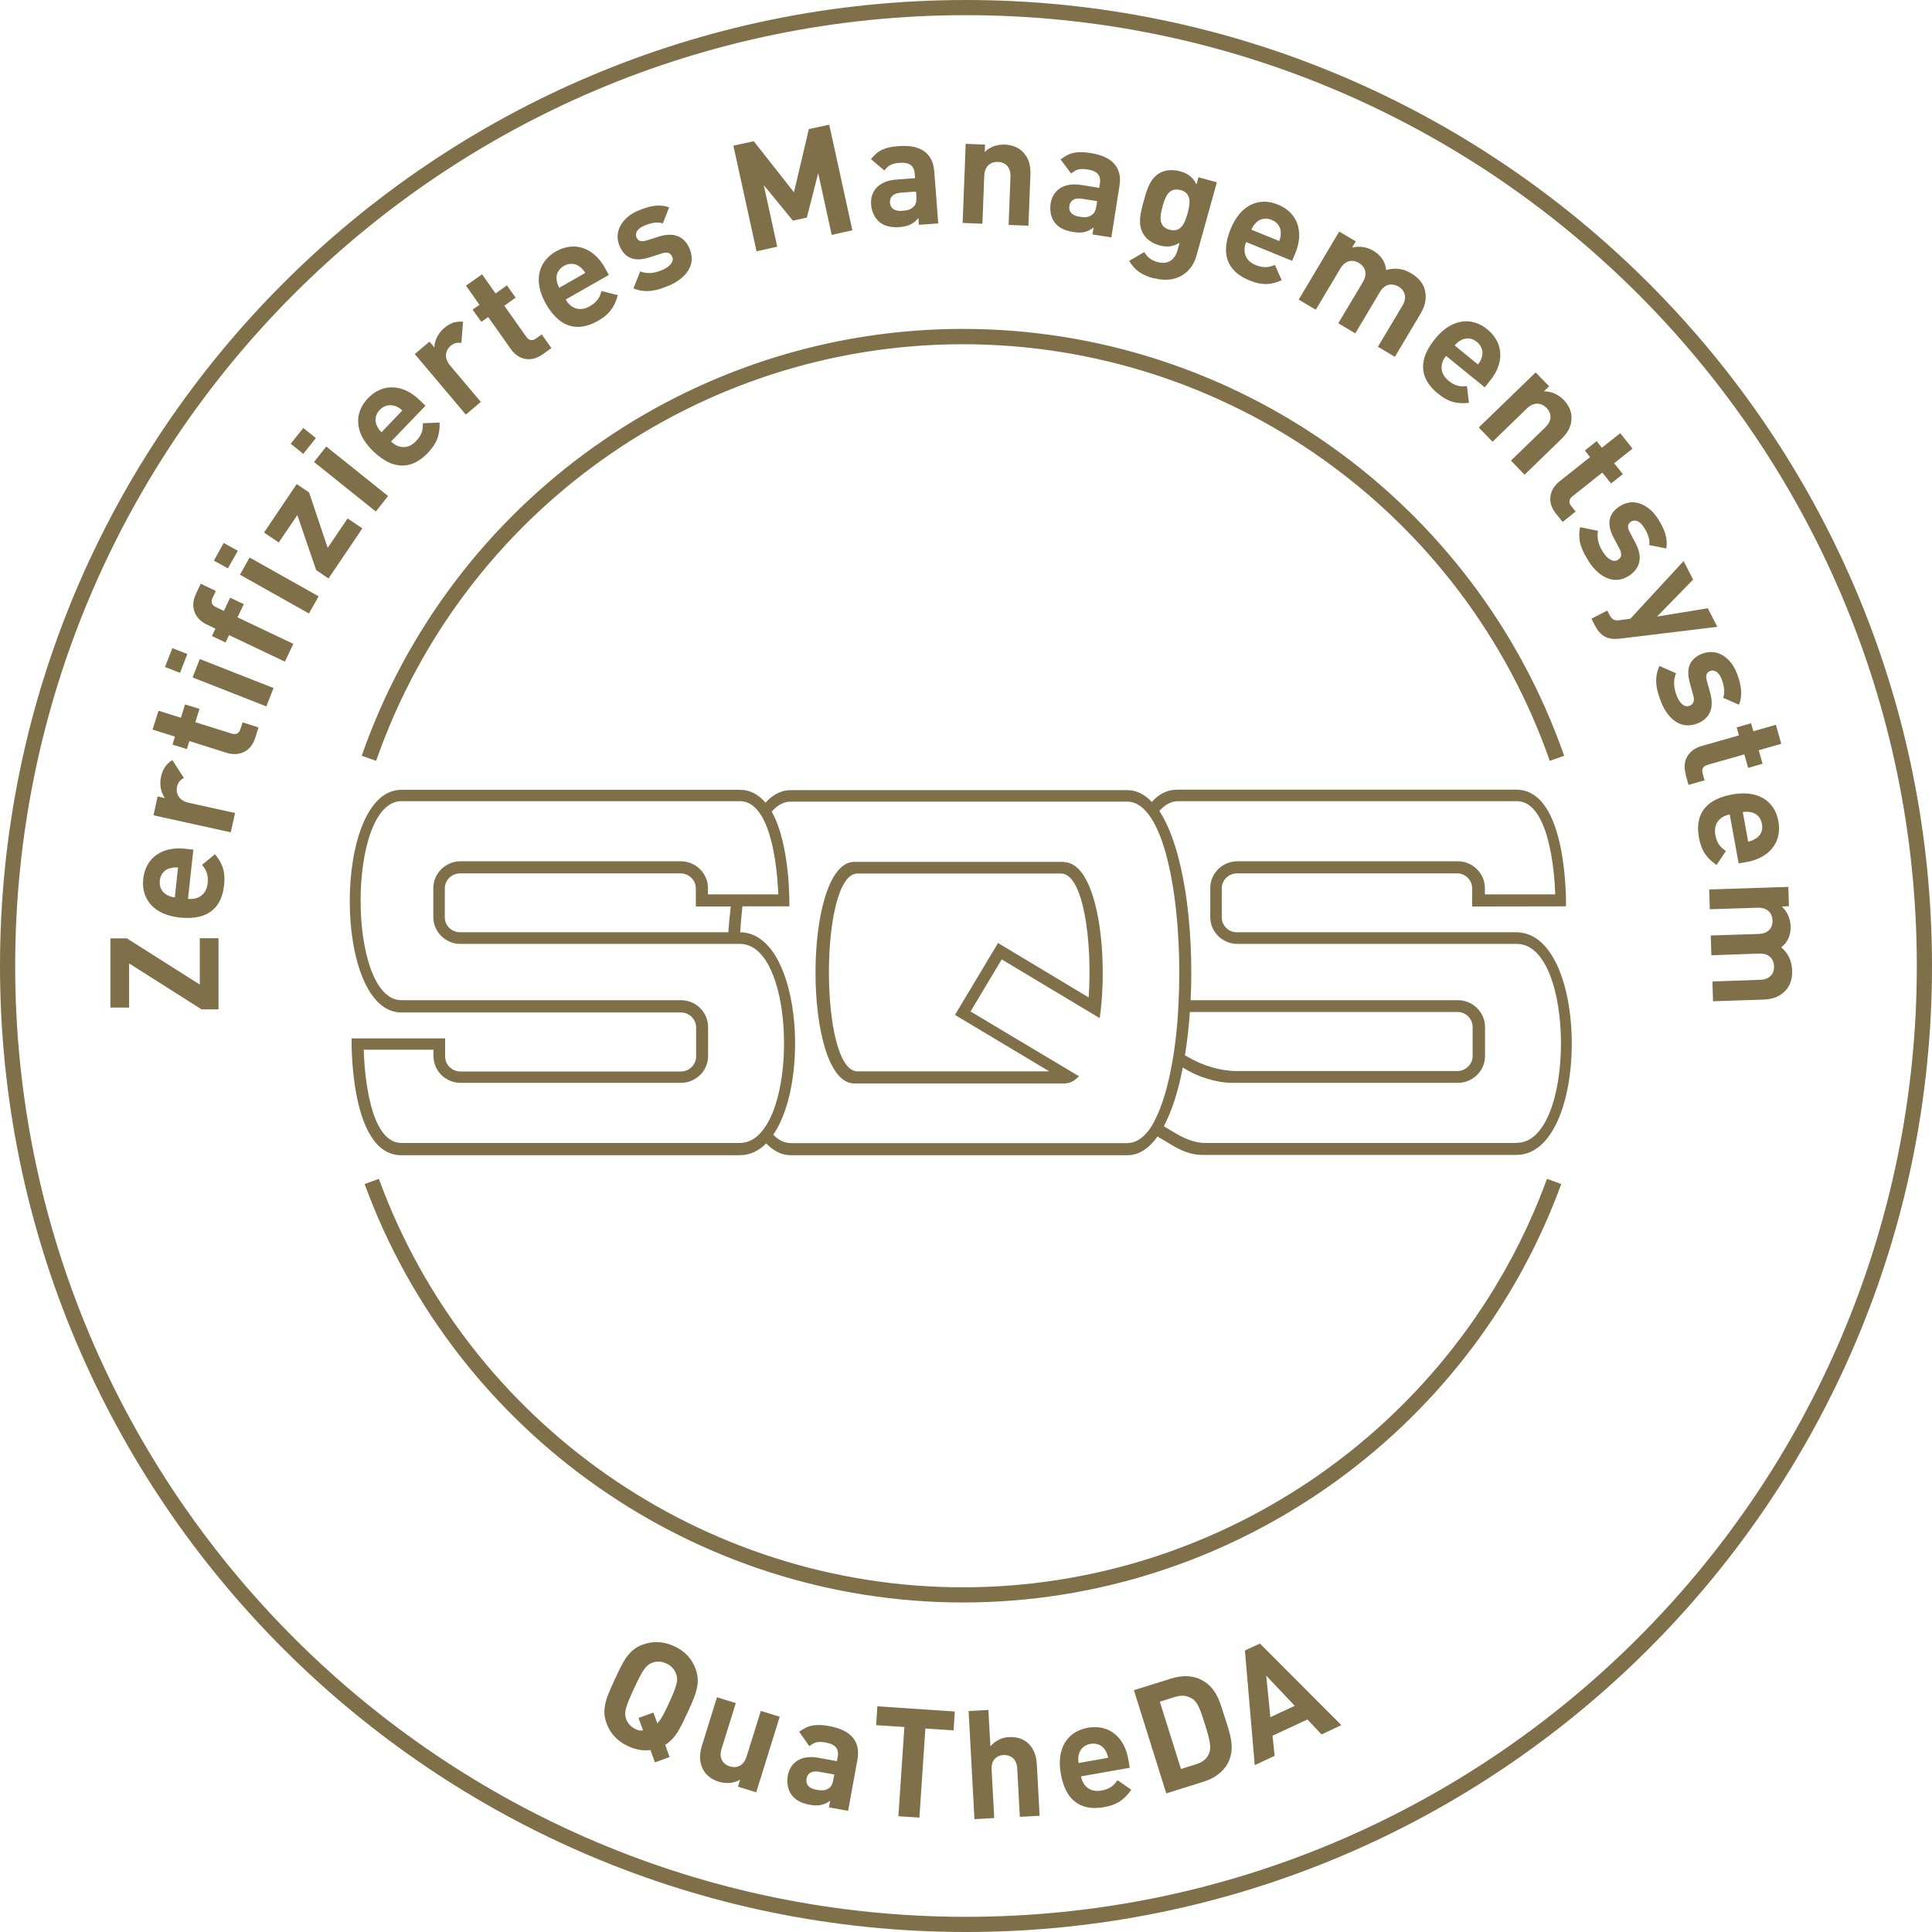 <svg xmlns="http://www.w3.org/2000/svg" viewBox="0 0 126 126"><path fill="#7f704a" d="M63 126C28.26 126 0 97.74 0 63S28.26 0 63 0s63 28.26 63 63-28.26 63-63 63ZM63 .99C28.81.99.99 28.81.99 63S28.81 125.01 63 125.01 125.01 97.19 125.01 63 97.19.99 63 .99Z"/><path fill="#7f704a" d="M69.39 56.21H55.72c-3.38 0-3.38 14.45 0 14.45h13.67c.1 0 .19-.01.28-.03.26-.06.49-.22.7-.44-3.48-2.08-7.05-4.21-7.05-4.21l-.02-.02 2.03-3.39s3.25 1.95 6.39 3.83c.04-.27.07-.55.1-.83.4-4.16-.41-9.34-2.43-9.34ZM71 65.05c-3-1.8-5.91-3.55-5.91-3.55l-2.81 4.69s2.95 1.76 6.15 3.68H55.92c-2.48 0-2.48-12.9 0-12.9H69.2c1.45 0 2.05 4.41 1.8 8.08Zm28.05-4.25H80.66c-.54 0-.98-.44-.98-.97v-1.89c0-.54.45-.98 1-.98h14.35c.54 0 .98.44.98.98v1.18h.03l6.09-.01s.17-7.61-3.24-7.61h-22.1c-.7 0-1.24.31-1.67.8-.47-.49-1-.77-1.6-.77H51.56c-.62 0-1.16.3-1.64.82-.43-.52-.98-.84-1.68-.84H26.17c-4.48 0-4.48 14.52 0 14.52H44.4c.55 0 1 .44 1 .98v1.89c0 .54-.45.98-1 .98H30.03c-.55 0-1-.44-1-.98v-1.18h-6.1s-.17 7.62 3.24 7.62h22.07c.67 0 1.25-.28 1.73-.77.47.49 1 .77 1.6.77h21.96c.76 0 1.41-.45 1.96-1.22.52.31.86.51.94.56.58.36 1.29.64 1.92.64H98.9c4.76 0 4.81-14.22.15-14.51ZM49.97 73.39c-.14.22-.29.41-.45.58-.36.36-.79.57-1.27.57H26.18c-2.07 0-2.41-4.52-2.46-6.08h4.55v.41c0 .97.79 1.75 1.77 1.75h14.37c.97 0 1.77-.78 1.77-1.75v-1.89c0-.96-.79-1.75-1.77-1.75H26.18c-3.55 0-3.55-12.98 0-12.98h22.07c.5 0 .9.26 1.22.68.15.19.28.42.4.67.68 1.46.85 3.73.89 4.73h-4.59v-.41c0-.96-.79-1.75-1.77-1.75H30.03c-.97 0-1.77.79-1.77 1.75v1.89c0 .96.79 1.75 1.77 1.75h18.23c3.13 0 3.7 8.65 1.72 11.82Zm-2.31-14.28c-.07.55-.12 1.12-.16 1.69H30.01c-.55 0-1-.43-1-.97v-1.89c0-.54.45-.98 1-.98h14.37c.55 0 1 .44 1 .98v1.18h2.28Zm27.64 14c-.13.24-.26.45-.41.64-.4.51-.86.8-1.37.8H51.58c-.42 0-.81-.19-1.15-.55 2.46-3.57 1.73-13.16-2.16-13.2.04-.58.09-1.14.15-1.69h3.06s.09-3.97-1.15-6.18c.37-.42.78-.65 1.24-.65h21.94c.44 0 .84.21 1.19.59.17.18.32.39.47.64 1.34 2.24 1.9 7.19 1.7 11.72-.01.26-.03.52-.04.77-.05.83-.13 1.64-.24 2.41-.04.28-.08.55-.13.81-.27 1.57-.66 2.93-1.17 3.88Zm23.61 1.43H78.54c-.5 0-1.13-.21-1.71-.54-.11-.06-.45-.26-.93-.55.53-.99.95-2.32 1.24-3.83.17.1.29.17.34.2.63.37 1.82.8 2.86.8h14.74c.97 0 1.77-.78 1.77-1.75v-1.89c0-.96-.79-1.75-1.77-1.75H77.65c.23-4.77-.45-9.93-2.04-12.34.35-.4.76-.64 1.24-.64h22.07c2.08 0 2.46 4.53 2.51 6.08h-4.59v-.41c0-.96-.79-1.75-1.77-1.75H80.7c-.97 0-1.77.78-1.77 1.75v1.89c0 .96.79 1.75 1.77 1.75h18.23c3.83 0 3.83 12.97 0 12.97Zm-21.63-5.72c.15-.9.25-1.84.32-2.82h17.46c.54 0 .98.44.98.98v1.89c0 .54-.45.98-1 .98H80.65c-1.05 0-2.21-.35-3.18-.92-.03-.02-.1-.06-.2-.11Zm23.79-19.2C95.4 33.37 80.02 22.45 62.8 22.45S30.2 33.37 24.53 49.62l-.94-.33C29.4 32.64 45.16 21.45 62.8 21.45s33.39 11.19 39.21 27.84l-.94.33ZM62.8 104.51c-17.38 0-33.06-10.97-39.02-27.29l.93-.34c5.81 15.93 21.12 26.64 38.09 26.64s32.27-10.7 38.09-26.64l.93.34c-5.96 16.32-21.64 27.29-39.02 27.29ZM14.26 65.83h-1.11l-4.73-3v2.88H7.2V61.2h1.08l4.75 3.01v-3.02h1.22v4.64Zm-1.99-7.21c.66.07 1.19-.28 1.27-1 .06-.56-.07-.85-.36-1.22l.84-.69c.47.58.7 1.11.59 2.04-.13 1.21-.81 2.31-2.89 2.09-1.67-.18-2.52-1.19-2.38-2.52.16-1.43 1.29-2.12 2.7-1.97l.57.06-.35 3.21Zm-1.22-1.99c-.32.1-.58.37-.63.8-.05.43.15.74.44.92.18.1.31.14.54.18l.21-1.95c-.23-.02-.37 0-.56.06Zm.94-5.9c-.24.15-.38.29-.45.6-.08.39.11.88.75 1.02l3.04.67-.28 1.26-5.04-1.11.27-1.23.48.11c-.24-.31-.38-.85-.26-1.39.11-.49.31-.81.74-1.09l.75 1.16Zm4.66-2.62c-.31 1-1.16 1.21-1.86.99l-2.44-.77-.16.52-.94-.29.16-.52-1.46-.46.39-1.23 1.46.46.27-.87.94.29-.27.87 2.36.74c.28.09.49 0 .58-.29l.14-.44 1.04.33-.21.67Zm-4.91-4.23-.98-.38.48-1.23.98.38-.48 1.23Zm5.63 2.19-4.81-1.89.47-1.2 4.81 1.89-.47 1.2Zm-1.88-5.81 3.64 1.73-.55 1.16-3.64-1.73-.23.48-.89-.42.23-.48-.58-.28c-.66-.31-1.14-1.04-.69-1.99l.31-.66.99.47-.22.46c-.13.28-.04.47.23.6l.51.24.41-.86.89.42-.41.86Zm-.62-3.19-.92-.51.64-1.15.92.51-.65 1.15Zm5.28 2.94-4.5-2.53.63-1.12 4.5 2.53-.63 1.12Zm1.28-2.28-.81-.55-1.23-3.59-1.21 1.79-.96-.65 2.13-3.16.81.55 1.21 3.61 1.3-1.92.96.65-2.2 3.26Zm-1.65-8.13-.82-.66.82-1.03.82.66-.82 1.03Zm4.73 3.76-4.03-3.23.8-1.01 4.03 3.23-.8 1.01Zm1-4.56c.48.46 1.11.5 1.61-.02.39-.41.47-.72.46-1.18l1.09-.04c.02.74-.13 1.31-.77 1.98-.84.88-2.05 1.34-3.56-.11-1.22-1.17-1.27-2.48-.35-3.45.99-1.04 2.32-.9 3.34.08l.42.4-2.24 2.33Zm.24-2.32c-.32-.11-.68-.06-.98.25-.3.31-.34.68-.21.99.08.19.16.3.32.47l1.36-1.42c-.17-.15-.29-.23-.48-.3Zm4.34-4.12c-.28-.02-.48 0-.72.21-.3.26-.44.76-.02 1.26l2.01 2.38-.98.83-3.33-3.95.96-.81.32.38c0-.39.21-.9.63-1.26.39-.33.74-.46 1.24-.42l-.11 1.38Zm5.3.75c-.86.61-1.65.26-2.07-.34l-1.48-2.09-.45.31-.57-.8.45-.31-.88-1.25 1.05-.74.88 1.25.74-.53.57.8-.74.53 1.43 2.02c.17.24.38.3.63.12l.38-.27.63.89-.57.41Zm1.51-3.57c.33.58.92.8 1.55.44.49-.28.65-.55.78-1l1.06.27c-.2.72-.49 1.22-1.3 1.68-1.06.6-2.35.7-3.39-1.12-.83-1.46-.51-2.74.65-3.41 1.25-.71 2.48-.2 3.18 1.03l.28.5-2.81 1.6Zm.89-2.16c-.27-.2-.64-.25-1.01-.04-.38.22-.52.56-.48.89.02.2.07.34.17.54l1.7-.97c-.12-.19-.22-.3-.38-.42Zm5.84 1.24c-.75.32-1.46.53-2.32.19l.44-1.11c.56.22 1.09.06 1.46-.1.41-.18.78-.5.63-.85-.1-.24-.3-.35-.69-.22l-.78.25c-.89.29-1.58.14-1.96-.73-.42-.98.21-1.88 1.18-2.3.74-.32 1.41-.46 2.05-.23l-.41 1.05c-.38-.13-.83-.02-1.24.16-.47.2-.58.51-.48.75.07.17.23.34.67.2l.78-.25c.98-.31 1.67-.02 2.01.78.45 1.05-.22 1.93-1.34 2.42Zm10.61-3.31-.88-4.02-.74 2.9-.91.2-1.9-2.32.88 4.02-1.35.3-1.51-6.89 1.33-.29 2.62 3.33.97-4.12 1.33-.29 1.51 6.89-1.35.3Zm5.69-.65-.03-.44c-.32.37-.63.54-1.23.59-.58.04-1.02-.07-1.35-.36-.3-.27-.48-.67-.51-1.12-.06-.82.45-1.53 1.65-1.62l1.22-.09-.02-.26c-.04-.56-.34-.79-1.02-.74-.49.04-.71.17-.96.5l-.88-.74c.46-.59.94-.79 1.8-.85 1.44-.11 2.24.45 2.33 1.65l.26 3.39-1.25.09Zm-.19-2.17-1.02.08c-.46.04-.7.27-.68.64.03.36.28.58.79.54.36-.03.58-.07.79-.31.13-.14.16-.35.14-.67l-.02-.28Zm6.04 2.16.12-3.12c.03-.7-.41-.96-.81-.97-.41-.02-.87.2-.9.91l-.12 3.12-1.29-.05.2-5.16 1.26.05-.02.48c.35-.34.83-.5 1.31-.48.51.02.92.21 1.2.5.4.43.49.92.47 1.49l-.13 3.3-1.29-.05Zm5.47.63.07-.44c-.4.29-.74.39-1.33.29-.58-.09-.98-.3-1.23-.65-.23-.33-.31-.76-.24-1.21.13-.81.79-1.39 1.97-1.21l1.2.19.04-.25c.09-.56-.15-.85-.82-.95-.49-.08-.73 0-1.05.27l-.69-.92c.59-.47 1.1-.55 1.95-.42 1.43.22 2.08.95 1.89 2.14l-.53 3.36-1.24-.19Zm.31-2.16-1.01-.16c-.46-.07-.75.1-.81.47-.05.35.14.62.64.7.35.06.58.06.84-.12.16-.11.24-.3.29-.62l.04-.27Zm3.7 5.04c-.76-.21-1.25-.51-1.62-1.15l.99-.57c.2.34.45.54.87.65.74.21 1.15-.25 1.29-.75l.14-.51c-.43.27-.84.3-1.32.17-.49-.14-.86-.41-1.06-.77-.34-.6-.2-1.25.04-2.12.24-.87.45-1.49 1.05-1.83.35-.2.83-.24 1.32-.11.53.15.83.38 1.07.86l.13-.47 1.2.33-1.33 4.79c-.33 1.19-1.42 1.83-2.76 1.46Zm1.73-5.76c-.74-.2-.99.4-1.17 1.06-.18.66-.28 1.32.45 1.52.74.2 1-.41 1.18-1.07.18-.66.27-1.31-.46-1.52Zm4.28 3.39c-.25.61-.06 1.22.61 1.49.52.21.84.17 1.27 0l.44 1c-.69.29-1.26.36-2.12 0-1.13-.46-2-1.42-1.21-3.35.64-1.56 1.84-2.1 3.08-1.59 1.33.54 1.69 1.82 1.15 3.14l-.22.53-2.99-1.22Zm2.26-.63c-.01-.34-.19-.66-.6-.82-.4-.17-.76-.06-1 .17-.14.14-.22.26-.32.47l1.82.74c.08-.21.1-.35.1-.56Zm6.33 7.46 1.6-2.68c.36-.61.1-1.04-.25-1.25-.34-.2-.86-.24-1.21.34l-1.61 2.71-1.11-.66 1.6-2.68c.36-.6.1-1.04-.25-1.25-.35-.21-.86-.24-1.22.37l-1.6 2.68-1.11-.66 2.64-4.44 1.08.64-.24.41c.47-.13.97-.04 1.38.2.49.29.79.71.84 1.26.61-.17 1.11-.1 1.66.23.44.26.76.65.86 1.04.15.57.02 1.06-.26 1.55l-1.69 2.84-1.11-.66Zm4.45.59c-.42.51-.41 1.15.15 1.61.44.36.75.41 1.21.36l.13 1.09c-.74.08-1.31-.02-2.03-.61-.95-.77-1.5-1.94-.18-3.56 1.06-1.31 2.37-1.47 3.41-.62 1.11.91 1.08 2.24.19 3.33l-.36.45-2.51-2.04Zm2.34.05c.09-.33 0-.68-.33-.96-.34-.28-.7-.28-1.01-.13-.18.1-.29.18-.44.36l1.52 1.24c.14-.18.2-.31.26-.51Zm1.89 6.78 2.24-2.17c.51-.49.37-.98.08-1.27-.28-.29-.77-.45-1.28.04l-2.24 2.17-.9-.93 3.71-3.59.88.9-.34.33c.49 0 .95.21 1.28.55.36.37.53.79.52 1.19 0 .59-.28 1-.69 1.4l-2.37 2.3-.9-.93Zm2.93 3.45c-.65-.82-.35-1.63.23-2.09l2-1.59-.34-.43.77-.61.34.43 1.2-.95.8 1.01-1.2.95.57.71-.77.61-.57-.71-1.94 1.54c-.23.18-.28.4-.09.64l.29.36-.85.68-.44-.55Zm2.16 3.14c-.44-.68-.77-1.34-.58-2.25l1.17.24c-.12.59.13 1.09.35 1.42.24.37.62.68.95.47.22-.14.29-.35.1-.72l-.38-.72c-.43-.83-.41-1.53.39-2.05.9-.59 1.89-.11 2.47.77.44.67.69 1.31.57 1.98l-1.11-.22c.06-.4-.12-.82-.37-1.19-.28-.43-.6-.48-.82-.34-.16.1-.3.29-.08.69l.38.72c.48.91.3 1.64-.43 2.12-.95.62-1.94.11-2.61-.91Zm2.02 5.02c-.31.03-.55.03-.77-.04-.4-.13-.66-.43-.86-.81l-.23-.45 1.03-.53.14.26c.17.33.31.42.71.36l.66-.09 3.47-3.76.62 1.21-2.35 2.41 3.31-.54.62 1.21-6.34.77Zm2.67 4.1c-.29-.76-.47-1.48-.1-2.32l1.09.48c-.24.55-.1 1.09.04 1.46.16.42.47.8.83.66.24-.09.36-.29.25-.68l-.22-.79c-.25-.9-.08-1.58.81-1.93 1-.38 1.87.29 2.25 1.27.29.75.4 1.43.14 2.06l-1.03-.45c.14-.37.05-.83-.11-1.24-.19-.48-.49-.6-.73-.51-.18.07-.35.22-.22.66l.22.79c.27.99-.05 1.67-.86 1.98-1.06.41-1.92-.3-2.36-1.44Zm1.62 4.75c-.29-1.01.31-1.64 1.01-1.84l2.46-.7-.15-.52.94-.27.15.52 1.47-.42.35 1.24-1.47.42.25.88-.94.27-.25-.88-2.39.68c-.29.08-.41.26-.33.56l.13.45-1.05.3-.19-.68Zm2.86 2.62c-.65.12-1.06.61-.93 1.32.1.56.31.8.69 1.06l-.61.91c-.61-.42-.98-.87-1.15-1.78-.22-1.2.12-2.45 2.18-2.82 1.66-.3 2.76.42 3 1.74.26 1.41-.63 2.4-2.02 2.66l-.57.1-.58-3.18Zm1.74 1.55c.28-.19.45-.51.37-.94-.08-.43-.35-.67-.68-.75-.2-.04-.34-.05-.57-.02l.35 1.93c.22-.05.35-.1.52-.22Zm-2.87 9.34 3.12-.11c.7-.02.93-.48.91-.88-.01-.4-.27-.85-.94-.83l-3.15.11-.04-1.29 3.12-.1c.7-.02.93-.48.91-.88-.01-.41-.27-.85-.97-.83l-3.12.1-.04-1.29 5.16-.17.04 1.26-.47.02c.36.32.56.79.58 1.27.02.57-.17 1.05-.61 1.39.47.42.68.88.71 1.52.02.51-.14.99-.41 1.28-.4.43-.88.59-1.45.61l-3.3.11-.04-1.29Zm-68.95 50.95-.3-.83c-.47.07-.95-.02-1.46-.25-.73-.34-1.17-.85-1.41-1.51-.35-.95.04-1.74.55-2.85s.87-1.92 1.81-2.26c.66-.24 1.33-.23 2.06.1.73.34 1.16.84 1.4 1.5.35.95-.03 1.74-.54 2.85-.45.96-.77 1.68-1.45 2.08l.29.8-.96.35Zm1.38-5.76c-.08-.29-.3-.55-.64-.71-.34-.16-.69-.16-.97-.03-.37.16-.57.43-1.14 1.66s-.65 1.56-.53 1.94c.08.29.31.56.65.72.15.07.31.1.47.07l-.3-.81.97-.35.26.7c.23-.23.42-.59.72-1.24.57-1.23.64-1.56.52-1.94Zm4.03 7.32.14-.45c-.43.24-.94.27-1.39.13-.49-.15-.84-.44-1.03-.8-.27-.52-.23-1.02-.07-1.56l.98-3.15 1.23.38-.93 2.98c-.21.67.15 1.03.53 1.15.39.12.89.03 1.1-.64l.93-2.98 1.23.38-1.53 4.93-1.2-.37Zm5.93 1.36.08-.44c-.4.28-.75.37-1.34.26-.58-.11-.97-.33-1.21-.69-.22-.33-.29-.77-.21-1.22.15-.81.83-1.37 2-1.15l1.2.22.05-.25c.1-.56-.13-.85-.8-.97-.49-.09-.73-.01-1.05.24l-.66-.94c.6-.45 1.11-.52 1.96-.37 1.42.26 2.05 1 1.84 2.19l-.61 3.34-1.24-.23Zm.36-2.15-1-.18c-.46-.08-.75.08-.82.45-.06.35.13.63.62.72.35.06.58.08.84-.1.16-.1.25-.3.3-.61l.05-.27Zm5.93-3.01-.39 5.82-1.37-.09.39-5.82-1.84-.12.08-1.23 5.05.34-.08 1.23-1.84-.12Zm6.16 5.76-.17-3.15c-.04-.68-.49-.89-.89-.87-.41.02-.82.28-.78.96l.17 3.15-1.29.07-.38-7.05 1.29-.07.13 2.37c.33-.37.75-.58 1.21-.6 1.13-.06 1.77.7 1.82 1.79l.18 3.34-1.29.07Zm3.99-2.64c.11.65.6 1.06 1.31.94.56-.1.8-.3 1.07-.68l.9.62c-.43.61-.87.98-1.79 1.14-1.2.21-2.45-.13-2.81-2.19-.29-1.66.44-2.75 1.76-2.99 1.42-.25 2.4.65 2.64 2.04l.1.57-3.18.56Zm1.56-1.73c-.19-.28-.51-.45-.94-.38-.43.08-.67.35-.76.68-.05.2-.05.34-.02.57l1.93-.34c-.05-.22-.1-.35-.21-.53Zm8.01.89c-.31.58-.88.98-1.58 1.2l-2.43.76-2.11-6.73 2.43-.76c.7-.22 1.4-.22 1.98.09.99.52 1.21 1.47 1.53 2.48.32 1.01.7 1.97.18 2.97Zm-2.33-4.22c-.31-.2-.66-.25-1.11-.11l-.99.31 1.38 4.39.99-.31c.45-.14.71-.38.85-.72.15-.38.04-.87-.28-1.9s-.49-1.44-.83-1.66Zm8.43 2.32-.9-.96-2.28 1.06.14 1.31-1.3.61-.64-7.48.98-.45 5.31 5.32-1.3.61Zm-3.59-3.82.27 2.71 1.59-.74-1.86-1.97Z"/></svg>